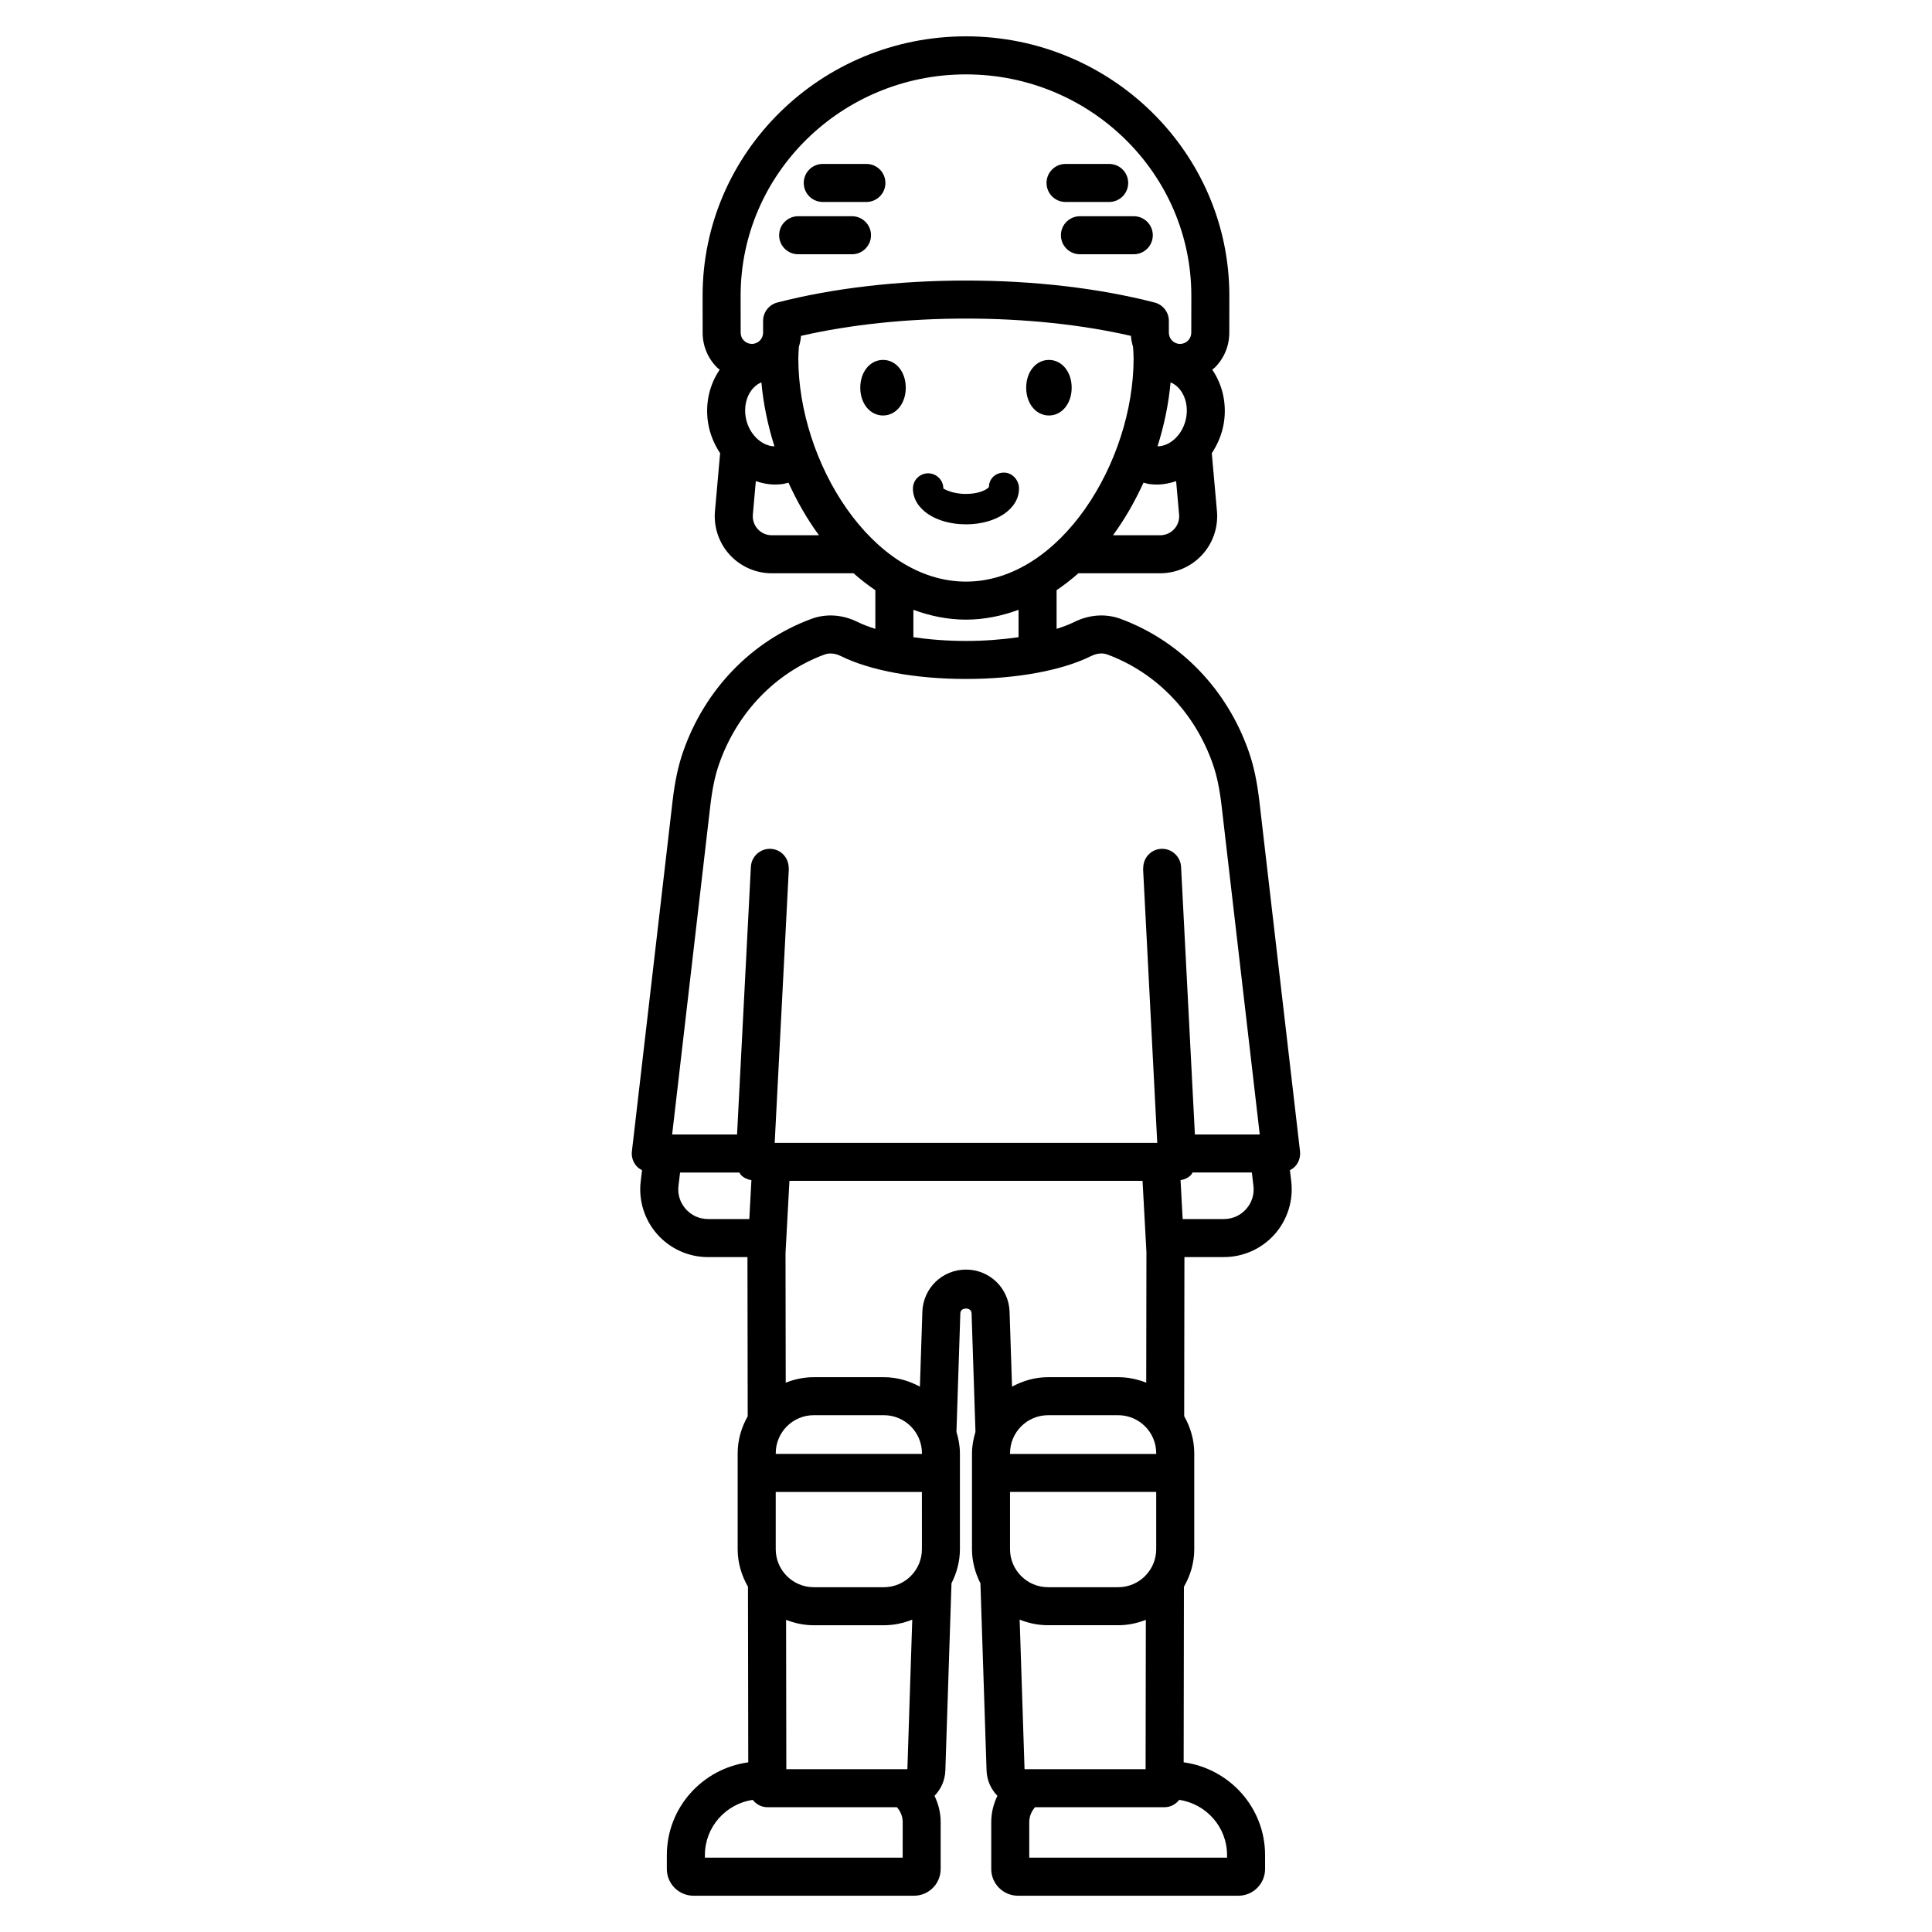 <?xml version="1.0" encoding="UTF-8"?>
<!-- Uploaded to: ICON Repo, www.svgrepo.com, Generator: ICON Repo Mixer Tools -->
<svg fill="#000000" width="800px" height="800px" version="1.1" viewBox="144 144 512 512" xmlns="http://www.w3.org/2000/svg">
 <path d="m488.52 449.11-10.766-92.711c-0.609-5.266-1.5-9.445-2.793-13.156-5.742-16.516-18.125-29.359-33.973-35.234-3.945-1.453-8.305-1.156-12.316 0.832-1.336 0.664-2.93 1.262-4.664 1.812v-10.25c1.996-1.352 3.926-2.836 5.766-4.481h21.676c4.231 0 8.301-1.789 11.152-4.914 2.856-3.121 4.277-7.328 3.902-11.539l-1.367-15.367c1.574-2.375 2.738-5.106 3.211-8.137 0.777-5.023-0.379-10.062-3.094-14 0.23-0.199 0.484-0.359 0.703-0.578 2.465-2.469 3.824-5.75 3.816-9.227l0.016-9.805c0-37.895-31.312-68.727-69.797-68.727s-69.797 30.828-69.797 68.734l0.012 9.785c-0.004 3.484 1.348 6.766 3.812 9.238 0.219 0.219 0.477 0.383 0.707 0.582-2.715 3.941-3.871 8.98-3.094 14 0.469 3.031 1.633 5.762 3.207 8.137l-1.367 15.367c-0.375 4.215 1.047 8.422 3.902 11.543 2.856 3.121 6.922 4.91 11.152 4.91h21.68c1.84 1.641 3.769 3.129 5.769 4.481v10.25c-1.734-0.551-3.332-1.148-4.668-1.812-4.008-1.992-8.379-2.289-12.309-0.828-15.867 5.879-28.258 18.73-33.996 35.27-1.293 3.727-2.176 7.898-2.781 13.129l-10.762 92.703c-0.168 1.426 0.285 2.859 1.242 3.93 0.406 0.457 0.914 0.781 1.445 1.059l-0.352 2.938c-0.613 5.098 0.992 10.219 4.394 14.055 3.406 3.844 8.301 6.043 13.43 6.043h10.465l0.066 42.176c-1.645 2.918-2.66 6.234-2.66 9.816v25.426c0 3.633 1.043 6.996 2.731 9.945l0.074 46.531c-12.152 1.66-21.574 12-21.574 24.598v3.68c0 3.898 3.172 7.07 7.07 7.07h58.426c3.898 0 7.07-3.172 7.07-7.07v-12.457c0-2.496-0.617-4.836-1.633-6.949 1.699-1.738 2.785-4.082 2.875-6.715l1.625-49.609c1.383-2.727 2.234-5.766 2.234-9.027v-25.426c0-1.992-0.379-3.875-0.918-5.691l1.031-31.457c0.055-1.613 2.922-1.613 2.977 0l1.031 31.457c-0.539 1.816-0.918 3.703-0.918 5.691v25.426c0 3.262 0.852 6.301 2.234 9.027l1.625 49.602c0.086 2.637 1.176 4.981 2.875 6.719-1.016 2.113-1.633 4.453-1.633 6.949v12.457c0 3.898 3.172 7.07 7.074 7.07h58.426c3.898 0 7.07-3.172 7.07-7.07v-3.68c0-12.602-9.426-22.941-21.578-24.602l0.07-46.52c1.695-2.949 2.738-6.32 2.738-9.957v-25.426c0-3.586-1.02-6.91-2.668-9.832l0.062-42.16h10.473c5.133 0 10.027-2.203 13.438-6.043 3.406-3.844 5.004-8.965 4.394-14.055l-0.352-2.938c0.527-0.277 1.039-0.602 1.445-1.055 0.945-1.074 1.395-2.504 1.23-3.934zm-33.348-164.9c-0.965 1.059-2.289 1.637-3.719 1.637h-12.5c3.141-4.269 5.82-8.988 8.086-13.938 0.523 0.125 1.031 0.301 1.57 0.371 0.676 0.09 1.348 0.129 2.023 0.129 1.742 0 3.426-0.355 5.055-0.898l0.785 8.855c0.125 1.422-0.34 2.789-1.301 3.844zm3.223-29.789c-0.684 4.418-4.074 7.812-7.641 7.871 1.754-5.555 2.953-11.27 3.457-16.957 1.23 0.496 2.086 1.355 2.629 2.082 1.391 1.852 1.957 4.406 1.555 7.004zm-118.11-22.273-0.012-9.789c0-32.34 26.789-58.648 59.719-58.648 32.934 0 59.723 26.309 59.723 58.641l-0.016 9.809c0 0.797-0.309 1.543-0.871 2.109-0.562 0.562-1.309 0.871-2.102 0.871-1.633 0-2.965-1.332-2.965-2.969v-3.125c0-2.297-1.555-4.305-3.785-4.879-14.77-3.809-32.059-5.82-49.984-5.82-17.93 0-35.211 2.012-49.984 5.816-2.227 0.574-3.781 2.582-3.781 4.879v3.125c0 1.637-1.332 2.969-2.973 2.969-0.793 0-1.539-0.309-2.102-0.871s-0.871-1.309-0.867-2.117zm2.863 15.266c0.543-0.727 1.398-1.582 2.633-2.078 0.504 5.688 1.707 11.398 3.457 16.953-3.512-0.078-6.953-3.449-7.641-7.867-0.406-2.602 0.16-5.152 1.551-7.008zm5.387 38.434c-1.434 0-2.75-0.582-3.719-1.637-0.965-1.055-1.43-2.422-1.301-3.852l0.785-8.852c1.625 0.543 3.312 0.898 5.055 0.898 0.672 0 1.344-0.043 2.023-0.129 0.539-0.07 1.047-0.246 1.57-0.371 2.262 4.949 4.945 9.672 8.082 13.938zm7.027-46.848c0-1.02 0.09-2.047 0.145-3.066 0.285-0.941 0.5-1.91 0.566-2.926 13.113-3.004 28.133-4.582 43.719-4.582s30.605 1.578 43.715 4.582c0.066 1.016 0.281 1.988 0.566 2.93 0.055 1.023 0.145 2.047 0.145 3.062 0 27.344-19.41 59.133-44.43 59.133-25.02 0-44.426-31.789-44.426-59.133zm58.363 66.609v7.258c-4.356 0.629-9.09 0.992-13.934 0.992-4.848 0-9.582-0.359-13.934-0.992v-7.258c4.422 1.621 9.066 2.602 13.934 2.602 4.863 0 9.508-0.98 13.934-2.602zm-82.297 161.45c-2.281 0-4.375-0.941-5.894-2.652-1.52-1.707-2.203-3.902-1.93-6.168l0.422-3.508h15.723c0.145 0.211 0.223 0.457 0.402 0.645 0.742 0.781 1.734 1.199 2.777 1.391l-0.555 10.297zm51.59 169.24h-52.414v-0.676c0-7.445 5.519-13.57 12.668-14.641 0.922 1.16 2.285 1.949 3.883 1.949h34.344c0.914 1.066 1.523 2.406 1.523 3.918zm1.246-23.441h-32.082l-0.062-39.582c2.277 0.895 4.738 1.43 7.332 1.43h18.586c2.66 0 5.191-0.547 7.519-1.488zm3.852-58.309c0 5.555-4.519 10.078-10.078 10.078h-18.586c-5.559 0-10.078-4.523-10.078-10.078v-15.168h38.738zm0-25.246h-38.738v-0.184c0-5.555 4.519-10.078 10.078-10.078h18.586c5.559 0 10.078 4.523 10.078 10.078zm11.676-48.848c-6.277 0-11.352 4.914-11.559 11.188l-0.648 19.84c-2.856-1.551-6.07-2.512-9.543-2.512h-18.586c-2.629 0-5.129 0.539-7.434 1.461l-0.055-34.309 1.039-19.184h93.578l1.031 18.902-0.055 34.586c-2.305-0.918-4.801-1.457-7.43-1.457h-18.59c-3.469 0-6.688 0.961-9.543 2.512l-0.648-19.848c-0.207-6.266-5.285-11.18-11.559-11.18zm50.418 48.668v0.184h-38.742v-0.184c0-5.555 4.519-10.078 10.078-10.078h18.59c5.551 0 10.074 4.523 10.074 10.078zm-38.746 25.426v-15.168h38.742v15.168c0 5.555-4.523 10.078-10.078 10.078h-18.59c-5.555 0-10.074-4.523-10.074-10.078zm2.555 18.664c2.328 0.941 4.859 1.488 7.519 1.488h18.59c2.594 0 5.051-0.531 7.328-1.426l-0.062 39.582h-32.082zm54.961 62.414v0.676l-52.418-0.004v-9.453c0-1.512 0.609-2.852 1.523-3.918h34.34c1.598 0 2.957-0.789 3.883-1.949 7.152 1.074 12.672 7.199 12.672 14.648zm5.066-171.22c-1.516 1.711-3.609 2.652-5.894 2.652h-10.934l-0.559-10.297c1.043-0.191 2.031-0.605 2.773-1.391 0.18-0.188 0.258-0.434 0.402-0.645h15.719l0.418 3.508c0.277 2.269-0.406 4.461-1.926 6.172zm-13.59-19.754-3.66-70.93c-0.148-2.777-2.535-4.922-5.293-4.769-2.688 0.137-4.731 2.371-4.734 5.031 0 0.09-0.043 0.168-0.039 0.262l3.75 72.621h-101.38l3.75-72.621c0.004-0.09-0.039-0.168-0.039-0.262-0.004-2.66-2.047-4.894-4.731-5.031-2.762-0.148-5.152 1.992-5.293 4.769l-3.66 70.93h-17.203l10.109-87.086c0.523-4.481 1.25-7.977 2.297-10.992 4.746-13.676 14.941-24.293 27.977-29.121 1.746-0.641 3.461-0.023 4.32 0.406 7.758 3.859 19.844 6.07 33.16 6.07s25.406-2.211 33.16-6.066c0.871-0.43 2.566-1.059 4.328-0.41 13.02 4.828 23.207 15.43 27.961 29.094v0.004c1.043 3 1.777 6.496 2.301 11.008l10.109 87.09zm-60.664-161.7c-8.016 0-14.059-4.078-14.059-9.488 0-2.227 1.805-4.031 4.031-4.031 2.227 0 4.031 1.805 4.031 4.031 0.195 0.09 2.234 1.43 5.996 1.43 3.019 0 4.875-0.848 5.656-1.43 0.191-0.145 0.371-0.285 0.426-0.375 0-2.227 1.766-3.844 3.988-3.844 2.227 0 3.988 1.992 3.988 4.219 0 5.41-6.047 9.488-14.059 9.488zm-15.957-36.207c0 4.199-2.59 7.363-6.027 7.363s-6.027-3.168-6.027-7.363c0-4.199 2.594-7.363 6.027-7.363 3.438-0.004 6.027 3.164 6.027 7.363zm31.914 0c0-4.199 2.59-7.363 6.027-7.363s6.027 3.164 6.027 7.363c0 4.199-2.594 7.363-6.027 7.363-3.438 0-6.027-3.168-6.027-7.363zm5.391-54.262c0-2.781 2.254-5.039 5.039-5.039h11.562c2.785 0 5.039 2.254 5.039 5.039 0 2.781-2.254 5.039-5.039 5.039h-11.562c-2.785 0-5.039-2.254-5.039-5.039zm8.852 8.82h14.27c2.785 0 5.039 2.254 5.039 5.039 0 2.781-2.254 5.039-5.039 5.039h-14.27c-2.785 0-5.039-2.254-5.039-5.039 0-2.781 2.254-5.039 5.039-5.039zm-73.191-8.82c0-2.781 2.254-5.039 5.039-5.039h11.562c2.781 0 5.039 2.254 5.039 5.039 0 2.781-2.254 5.039-5.039 5.039h-11.562c-2.785 0-5.039-2.254-5.039-5.039zm-6.523 13.859c0-2.781 2.254-5.039 5.039-5.039h14.27c2.781 0 5.039 2.254 5.039 5.039 0 2.781-2.254 5.039-5.039 5.039h-14.27c-2.781 0-5.039-2.258-5.039-5.039z"/>
</svg>